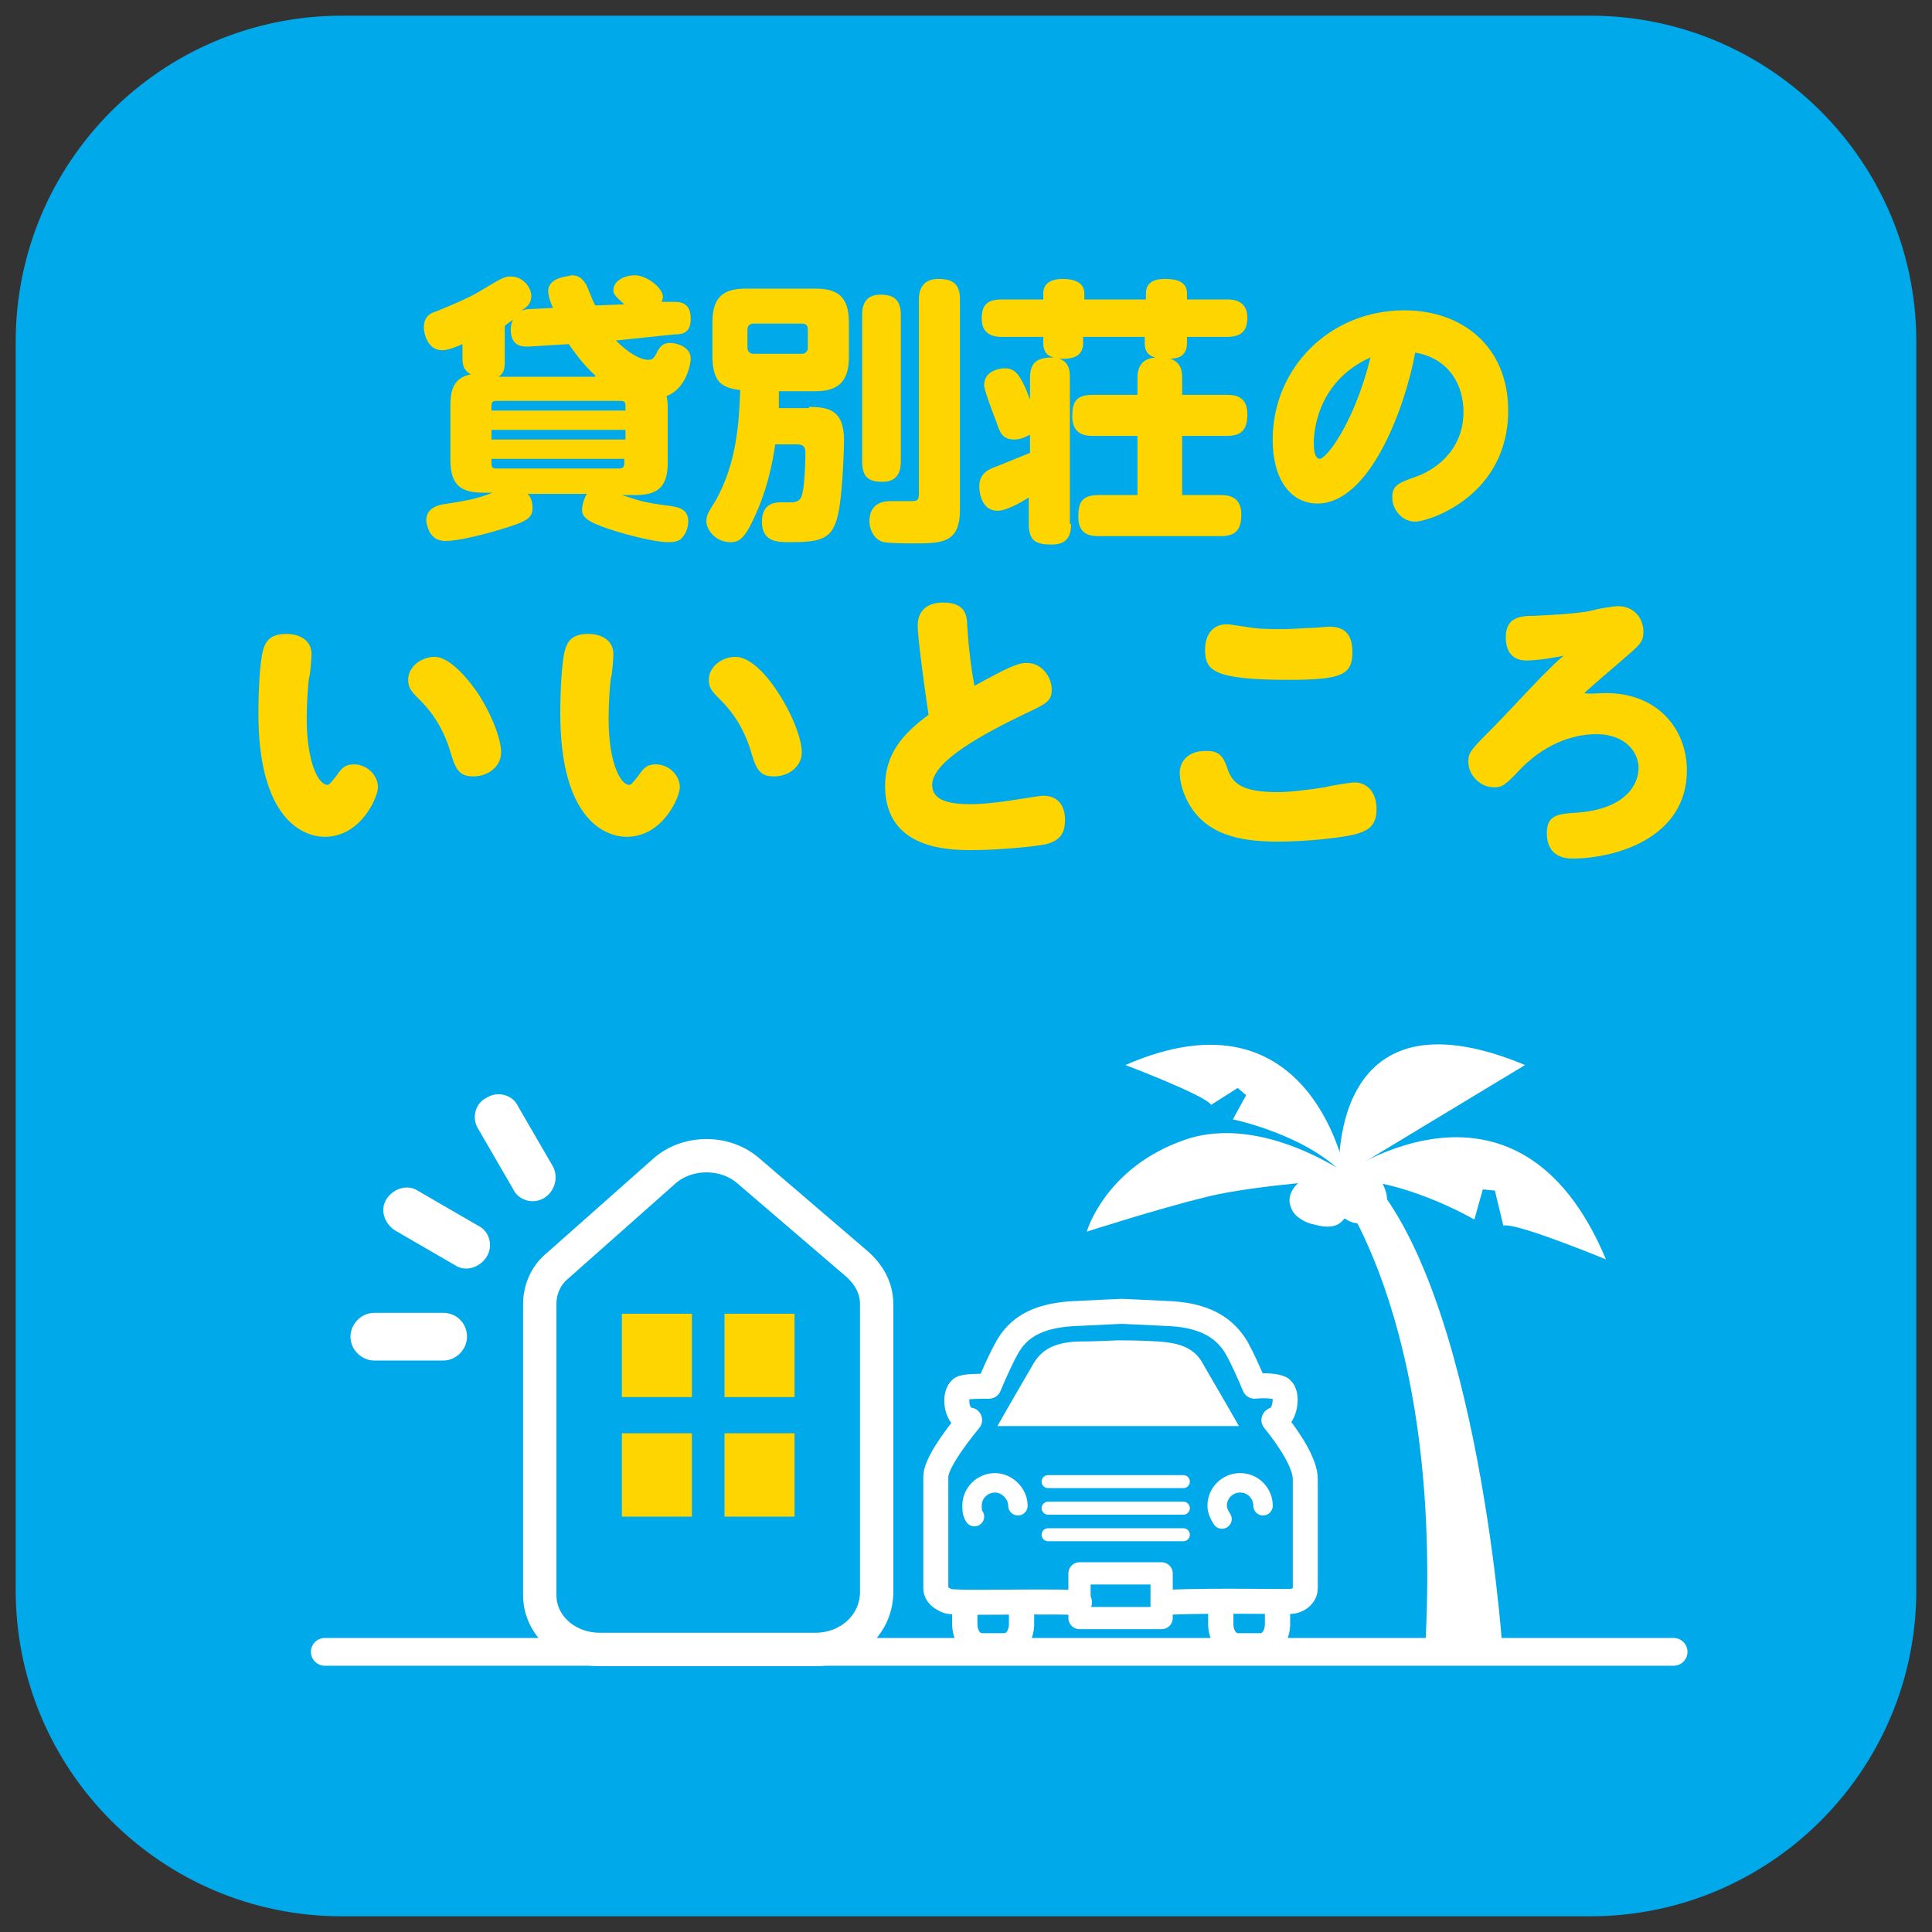 <?xml version="1.0" encoding="utf-8"?>
<!-- Generator: Adobe Illustrator 26.5.3, SVG Export Plug-In . SVG Version: 6.00 Build 0)  -->
<svg version="1.1" id="レイヤー_1" xmlns="http://www.w3.org/2000/svg" xmlns:xlink="http://www.w3.org/1999/xlink" x="0px"
	 y="0px" viewBox="0 0 160 160" style="enable-background:new 0 0 160 160;" xml:space="preserve">
<rect x="0" y="0" width="160" height="160" fill="#333333" stroke="none"/>
<style type="text/css">
	.st0{fill:#00A9EA;}
	.st1{fill:#FFD500;}
	.st2{fill:none;stroke:#FFFFFF;stroke-width:2.761;stroke-linecap:round;stroke-linejoin:round;stroke-miterlimit:10;}
	.st3{fill:none;stroke:#FFFFFF;stroke-width:3.466;stroke-linecap:round;stroke-linejoin:round;stroke-miterlimit:10;}
	.st4{fill:#FFFFFF;}
	.st5{fill:none;stroke:#FFFFFF;stroke-width:2.071;stroke-linecap:round;stroke-linejoin:round;}
	.st6{fill:none;stroke:#FFFFFF;stroke-width:1.61;stroke-linecap:round;stroke-linejoin:round;}
	.st7{fill:none;stroke:#FFFFFF;stroke-width:1.841;stroke-linecap:round;stroke-linejoin:round;}
	.st8{fill:none;stroke:#FFFFFF;stroke-width:1.076;stroke-linecap:round;}
	.st9{fill:none;stroke:#FFFFFF;stroke-width:2.092;stroke-linecap:round;stroke-linejoin:round;}
	.st10{fill:none;stroke:#FFFFFF;stroke-width:2.301;stroke-linecap:round;stroke-linejoin:round;stroke-miterlimit:10;}
	.st11{fill:#FFFFFF;stroke:#FFFFFF;stroke-width:1.15;stroke-linecap:round;stroke-linejoin:round;stroke-miterlimit:10;}
</style>
<g>
	<path class="st0" d="M131.7,158.7H28.3c-14.9,0-27-12.1-27-27V28.3c0-14.9,12.1-27,27-27h103.4c14.9,0,27,12.1,27,27v103.4
		C158.7,146.6,146.6,158.7,131.7,158.7z"/>
	<g>
		<path class="st1" d="M55.3,38.3c0,2.1-0.9,2.7-2.7,2.7h-1.1c1.6,0.5,1.7,0.6,4,0.9c0.6,0.1,1.5,0.2,1.5,1.3c0,0.3-0.1,0.8-0.4,1.2
			c-0.3,0.4-0.6,0.5-1.3,0.5c-0.9,0-3.1-0.5-4.9-1.1c-1.8-0.6-2.2-1-2.2-1.6c0-0.2,0.1-0.8,0.4-1.3h-4.9c0.4,0.4,0.4,1,0.4,1.2
			c0,0.8-0.5,1.1-2.5,1.7c-1.6,0.5-3.7,1-4.7,1c-0.8,0-1.1-0.4-1.3-0.7c-0.2-0.4-0.3-0.8-0.3-1c0-1,0.9-1.2,1.2-1.3
			c1.8-0.3,2.8-0.4,4.3-1H40c-1.8,0-2.7-0.6-2.7-2.7v-4.5c0-1,0.1-2.3,1.7-2.6c-0.6-0.3-0.7-0.8-0.7-1.3v-1.2
			c-0.7,0.3-1.2,0.5-1.7,0.5c-1.2,0-1.5-1.4-1.5-1.9c0-0.9,0.6-1.2,1-1.3c1.7-0.7,2.9-1.2,4-1.9c1.5-0.9,1.7-1,2.2-1
			c1.1,0,1.7,1,1.7,1.6c0,0.6-0.3,0.9-0.8,1.2c0.2,0,0.3-0.1,0.6-0.1l2-0.1c-0.2-0.4-0.4-1-0.4-1.4c0-1.2,1.8-1.2,1.9-1.3
			c0.5,0,0.8,0.1,1.2,0.7c0.1,0.1,0.6,1.5,0.8,1.8l2.4-0.1c-0.9-0.8-0.9-0.9-0.9-1.2c0-0.6,0.7-1.2,1.8-1.2c0.9,0,2.3,1,2.3,1.8
			c0,0.2-0.1,0.3-0.1,0.4l0.9,0c0.6,0,1.5,0,1.5,1.4c0,1.2-0.7,1.3-1.4,1.3L51,28.2c1,1,2,1.6,2.7,1.6c0.4,0,0.5-0.2,0.8-0.8
			c0.2-0.3,0.4-0.6,1-0.6c0.5,0,1.7,0.3,1.7,1.3c0,0.5-0.4,2.5-2,3.1c0.1,0.4,0.1,0.8,0.1,1V38.3z M40.7,34h11.1v-0.4
			c0-0.3-0.1-0.4-0.4-0.4H41.1c-0.3,0-0.4,0.1-0.4,0.4V34z M51.8,35.6H40.7v0.8h11.1V35.6z M40.7,38v0.4c0,0.3,0.1,0.4,0.4,0.4h10.2
			c0.3,0,0.4-0.2,0.4-0.4V38H40.7z M49.3,31.1c-1-0.9-1.7-1.9-2.2-2.6l-3.3,0.2c-0.4,0-1.5,0.1-1.5-1.4c0-0.1,0-0.5,0.2-0.8
			c-0.2,0.1-0.5,0.3-0.7,0.5v3c0,0.6-0.1,0.9-0.5,1.2H49.3z"/>
		<path class="st1" d="M67,33.7c1.7,0,2.9,0.3,2.9,2.8c0,0.2-0.1,5.4-0.7,6.8c-0.5,1.4-1.5,1.6-3.8,1.6c-1,0-2.3,0-2.3-1.7
			c0-1.6,1.2-1.6,1.6-1.6c0.2,0,0.9,0,1,0c0.6-0.1,0.7-0.4,0.8-1c0.1-0.4,0.2-2,0.2-3.1c0-0.7-0.4-0.7-0.8-0.7h-1.7
			c-0.2,1.3-0.6,3.9-2.1,6.8c-0.6,1.1-1,1.3-1.6,1.3c-1.3,0-2-1.1-2-1.7c0-0.5,0.1-0.7,0.8-1.8c1.7-3.1,1.9-6.3,2-9.1
			c-1-0.1-1.6-0.4-1.9-0.9c-0.3-0.5-0.4-1.2-0.4-1.8v-2.9c0-2.2,1-2.8,2.8-2.8h5.7c1.8,0,2.8,0.6,2.8,2.8v2.9c0,2.2-1.1,2.8-2.8,2.8
			h-3c0,0.1,0,1.2,0,1.4H67z M66.9,27.3c0-0.3-0.1-0.5-0.5-0.5h-4c-0.4,0-0.5,0.3-0.5,0.5v1.5c0,0.3,0.2,0.5,0.5,0.5h4
			c0.3,0,0.5-0.2,0.5-0.5V27.3z M74.6,38.2c0,0.6-0.1,1.7-1.5,1.7c-1.1,0-1.7-0.3-1.7-1.7V26.1c0-0.4,0-1.7,1.5-1.7
			c1.2,0,1.7,0.5,1.7,1.7V38.2z M76.1,24.8c0-0.5,0.1-1.7,1.6-1.7c1.2,0,1.8,0.4,1.8,1.7v17.4c0,2.8-1.5,2.8-3.9,2.8
			c-0.6,0-1.8,0-2.4-0.1c-0.9-0.2-1.2-1.2-1.2-1.7c0-1.7,1.4-1.7,1.8-1.7c0.2,0,1.5,0,1.7,0c0.5,0,0.6-0.1,0.6-0.7V24.8z"/>
		<path class="st1" d="M88.7,43.4c0,0.8-0.2,1.7-1.6,1.7c-1.3,0-1.9-0.3-1.9-1.7v-2.2c-0.8,0.5-1.9,1.1-2.6,1.1
			c-1.3,0-1.5-1.5-1.5-2c0-1,0.6-1.4,1.5-1.7c2-0.8,2.2-0.9,2.7-1.1V36c-0.4,0.2-0.8,0.4-1.3,0.4c-1,0-1.2-0.6-1.5-1.5
			c-0.2-0.5-1-2.6-1-3c0-1.2,1.3-1.4,1.7-1.4c0.8,0,1.3,0.4,2.1,2.6v-1.8c0-1.4,0.7-1.7,2-1.7c-0.6-0.1-0.9-0.5-0.9-1.2v-0.5H83
			c-0.4,0-1.7,0-1.7-1.5c0-1.2,0.5-1.6,1.7-1.6h3.4v-0.5c0-1.1,1.1-1.2,1.6-1.2c0.8,0,1.8,0.2,1.8,1.2v0.5h5.1v-0.5
			c0-1.1,1-1.2,1.6-1.2c0.9,0,1.8,0.2,1.8,1.2v0.5h3.3c0.4,0,1.7,0,1.7,1.5c0,1.1-0.5,1.6-1.7,1.6h-3.3v0.5c0,1.2-0.9,1.3-1.4,1.3
			c0.9,0.3,1,1,1,1.6v1.4h3.7c0.5,0,1.7,0,1.7,1.6c0,1.2-0.4,1.8-1.7,1.8h-3.7V41h3.2c0.6,0,1.7,0.1,1.7,1.6c0,1.2-0.4,1.8-1.7,1.8
			H91c-0.7,0-1.7-0.1-1.7-1.6c0-1.2,0.3-1.8,1.7-1.8h3.2v-4.9h-3.7c-0.6,0-1.7-0.1-1.7-1.6c0-1.2,0.3-1.8,1.7-1.8h3.7v-1.4
			c0-1.2,0.6-1.6,1.5-1.7c-0.5-0.1-0.9-0.4-0.9-1.2v-0.5h-5.1v0.5c0,1-0.7,1.4-2,1.3c0.9,0.3,0.9,1.1,0.9,1.6V43.4z"/>
		<path class="st1" d="M109.1,41.7c-2,0-3.7-1.7-3.7-5.3c0-5.9,4.7-10.7,10.9-10.7c4.8,0,8.6,3,8.6,8.3c0,7.1-6.6,9.2-7.7,9.2
			c-1.1,0-1.9-1-1.9-2c0-1,0.5-1.2,1.9-1.7c1.5-0.5,4-2.1,4-5.4c0-2.1-1.1-4.4-4-4.9C116.4,33.6,113.5,41.7,109.1,41.7z M108.8,36.7
			c0,1.1,0.3,1.3,0.5,1.3c0.5,0,2.8-2.8,4.2-8.4C108.8,31.7,108.8,36.3,108.8,36.7z"/>
		<path class="st1" d="M21.4,59.1c0-1.7,0.1-4.3,0.4-5.3c0.2-0.7,0.6-1.3,1.9-1.3c1.1,0,2.1,0.5,2.1,1.7c0,0.2-0.1,1.7-0.2,1.9
			c-0.1,0.6-0.2,2.2-0.2,3.4c0,3.7,1,5.5,1.7,5.5c0.2,0,0.3-0.2,0.8-0.8c0.4-0.6,0.7-0.9,1.4-0.9c1.1,0,2,0.9,2,1.9
			c0,0.8-1.4,4.1-4.4,4.1C25,69.3,21.4,67.7,21.4,59.1z M39.5,57.3c1.2,1.8,2,3.9,2,5c0,1.2-1.1,2-2.3,2c-1,0-1.4-0.4-1.8-1.7
			c-0.5-1.8-1.3-3.3-2.6-4.6c-0.7-0.7-1-1-1-1.7c0-1.1,1.1-1.9,2.2-1.9C37,54.4,38.3,55.6,39.5,57.3z"/>
		<path class="st1" d="M46.4,59.1c0-1.7,0.1-4.3,0.4-5.3c0.2-0.7,0.6-1.3,1.9-1.3c1.1,0,2.1,0.5,2.1,1.7c0,0.2-0.1,1.7-0.2,1.9
			c-0.1,0.6-0.2,2.2-0.2,3.4c0,3.7,1,5.5,1.7,5.5c0.2,0,0.3-0.2,0.8-0.8c0.4-0.6,0.7-0.9,1.4-0.9c1.1,0,2,0.9,2,1.9
			c0,0.8-1.4,4.1-4.4,4.1C50,69.3,46.4,67.7,46.4,59.1z M64.4,57.3c1.2,1.8,2,3.9,2,5c0,1.2-1.1,2-2.3,2c-1,0-1.4-0.4-1.8-1.7
			c-0.5-1.8-1.3-3.3-2.6-4.6c-0.7-0.7-1-1-1-1.7c0-1.1,1.1-1.9,2.2-1.9C62,54.4,63.3,55.6,64.4,57.3z"/>
		<path class="st1" d="M76,51.8c0-1.4,1-1.9,2.1-1.9c1.7,0,2,0.9,2,1.9c0.1,1.7,0.3,3.4,0.6,5c2.7-1.5,3.6-1.9,4.3-1.9
			c1.4,0,2.1,1.3,2.1,2.2c0,1-0.5,1.2-2.2,2c-3.3,1.6-7.7,3.9-7.7,5.9c0,1.3,1.4,1.6,3.2,1.6c1.1,0,2.7-0.2,3.9-0.4
			c0.7-0.1,1.8-0.3,2.1-0.3c1.2,0,1.8,0.8,1.8,2c0,1.2-0.5,1.7-1.5,2c-0.9,0.2-3.9,0.5-6.2,0.5c-1.8,0-7.2,0-7.2-5.3
			c0-2.6,1.4-4.3,3.6-5.9C76.6,57.2,76,52.9,76,51.8z"/>
		<path class="st1" d="M101.6,63.5c0.4,1.3,1.1,2.1,4.2,2.1c1.1,0,2.6-0.2,3.9-0.4c0.3-0.1,2.1-0.4,2.5-0.4c1,0,1.8,0.8,1.8,2.2
			c0,1.4-0.7,1.8-1.8,2.1c-1.2,0.3-4.1,0.6-6.4,0.6c-3.4,0-5.8-0.7-7.2-2.9c-0.7-1.1-0.9-2.2-0.9-2.8c0-1.1,0.9-1.8,2-1.8
			C101,62.1,101.3,62.7,101.6,63.5z M101.6,51.7c0.3,0,0.7,0.1,1.5,0.2c1.1,0.2,2,0.2,3.2,0.2c0.8,0,1.7-0.1,2.4-0.1
			c0.2,0,1.1-0.1,1.4-0.1c1.4,0,1.9,0.8,1.9,2.1c0,1.9-0.9,2.3-5.3,2.3c-6.3,0-6.9-0.8-6.9-2.5C99.8,52.6,100.4,51.7,101.6,51.7z"/>
		<path class="st1" d="M133,57.4c4.3,0,6.7,3,6.7,6.4c0,5.6-5.9,7.3-9.5,7.3c-1.5,0-2.1-0.9-2.1-2.1c0-1.5,0.9-1.6,2.5-1.7
			c4.1-0.3,5.1-2.4,5.1-3.7c0-1.3-1.1-2.8-3.5-2.8c-1.5,0-3.9,0.5-6.2,2.8c-1.4,1.5-1.6,1.6-2.3,1.6c-1.1,0-2.1-1-2.1-2.1
			c0-0.8,0.2-1,2.1-2.9c0.6-0.6,3.4-3.6,4-4.2c0.8-0.8,1.3-1.3,1.8-1.7c-1.9,0.4-3,0.4-3.1,0.4c-1.4,0-1.7-1.1-1.7-1.9
			c0-1.7,1.2-1.8,2.4-1.8c1.9-0.1,3.9-0.2,5-0.5c0.3-0.1,1.6-0.3,1.9-0.3c1.4,0,2.1,1.1,2.1,2.1c0,0.9-0.3,1.1-1.8,2.4
			c-1.5,1.3-2,1.7-3.1,2.7C131.7,57.5,132.2,57.4,133,57.4z"/>
	</g>
	<g>
		<g>
			<g>
				<path class="st4" d="M110.2,97.5c0.7,0.4,1.5,0.8,1.7,1.6c0.1,0.3,0,0.7-0.1,1c-0.2,0.5-0.5,1-1,1.3c-0.6,0.3-1.3,0.2-2,0
					c-0.5-0.1-0.9-0.3-1.3-0.6s-0.6-0.7-0.7-1.2c-0.1-0.9,0.6-1.7,1.4-2.1c0.7-0.3,1.5-0.3,2.1,0"/>
			</g>
			<path class="st4" d="M124.4,136.2c0,0-2.2-31.7-12.4-40.1l-2,1.3c0,0,9.7,11.3,8,39.6L124.4,136.2z"/>
			<g>
				<path class="st4" d="M114.3,97.6c0.4,0.8,0.8,1.6,0.4,2.4c-0.1,0.3-0.4,0.6-0.7,0.8c-0.5,0.4-1.1,0.6-1.7,0.5
					c-0.7-0.1-1.3-0.6-1.7-1.2c-0.3-0.4-0.6-0.8-0.7-1.3s-0.1-1,0.2-1.5c0.5-0.8,1.6-1.2,2.6-0.9c0.8,0.2,1.5,0.6,1.9,1.3"/>
			</g>
			<path class="st4" d="M110.9,97.5c0,0-1.2-16.2,15.4-9.3L110.9,97.5z"/>
			<path class="st4" d="M112.1,97.6c0,0-7.4-5.5-14-3.2c-6.6,2.3-8.1,7.6-8.1,7.6s5.9-1.9,10-2.9C104.1,98.1,112.1,97.6,112.1,97.6z
				"/>
			<path class="st4" d="M110.5,97.7c0,0,15-11.3,22.5,6.6c0,0-7.5-3.1-8.5-2.8l-0.7-2.9l-1-0.1l-0.7,2.5
				C122.1,101,115.8,97.3,110.5,97.7z"/>
			<path class="st4" d="M111.5,97.5c0,0-2.7-16.1-18.3-9.3c0,0,6.6,2.5,7.1,3.3l2.2-1.4l0.7,0.6l-1.1,2
				C102.1,92.7,108.4,94,111.5,97.5z"/>
		</g>
		<g>
			<rect x="51.5" y="108.8" class="st1" width="5.8" height="6.9"/>
			<rect x="60" y="108.8" class="st1" width="5.8" height="6.9"/>
			<rect x="51.5" y="118.7" class="st1" width="5.8" height="6.9"/>
			<rect x="60" y="118.7" class="st1" width="5.8" height="6.9"/>
		</g>
		<g>
			<g>
				<path class="st5" d="M96.4,132.7c4.8-0.2,10.3,0,10.7-0.1c0.5-0.1,1-0.5,1-1.1v-3.7c0-0.1,0-0.1,0-0.1c0-0.1,0-0.2,0-0.3l0-4.9
					c0-1.3-1.3-3.3-2.6-4.9c0.1-0.1,0.3-0.1,0.4-0.2c0.5-0.4,0.8-1.9,0.2-2.4c-0.3-0.2-1.3-0.3-2.2-0.2c-0.5-1.2-1.1-2.5-1.5-3.2
					c-0.9-1.5-2.4-2.6-5.3-2.8c-1.9-0.1-4.2-0.2-4.2-0.2s-2.3,0.1-4.2,0.2c-2.9,0.2-4.4,1.2-5.3,2.8c-0.4,0.7-1,2-1.5,3.2
					c-0.9,0-2,0-2.3,0.2c-0.6,0.5-0.4,2,0.2,2.4c0.1,0.1,0.3,0.2,0.5,0.2c-1.4,1.7-2.8,3.7-2.8,4.7v5c0,0.1,0,0.2,0,0.3
					c0,0.1,0,0.1,0,0.2l0,3.7c0,0.6,0.5,0.9,1,1.1c0.7,0.2,6,0,10.9,0.1"/>
				<path class="st6" d="M80.7,125.6c-0.2-0.3-0.2-0.6-0.2-0.9c0-1.1,0.9-1.9,1.9-1.9c1,0,1.9,0.9,1.9,1.9"/>
				<path class="st6" d="M101.2,125.8c-0.2-0.3-0.4-0.7-0.4-1.1c0-1.1,0.9-1.9,1.9-1.9c1.1,0,1.9,0.9,1.9,1.9"/>
				<rect x="89.4" y="130.3" class="st7" width="6.8" height="3.7"/>
				<line class="st8" x1="86.8" y1="122.7" x2="98" y2="122.7"/>
				<line class="st8" x1="86.8" y1="124.9" x2="98" y2="124.9"/>
				<line class="st8" x1="86.8" y1="127.1" x2="98" y2="127.1"/>
				<g>
					<path class="st4" d="M85,118.1h17.6c-1.3-2.3-2.9-5-3-5.2c-0.8-1.5-2.4-1.7-3.6-1.8c-1.5-0.1-3.2-0.1-3.4-0.1
						c-0.2,0-1.9,0.1-3.4,0.1c-2.3,0.1-3.1,1-3.6,1.8c-0.1,0.2-1.7,2.9-3,5.2"/>
				</g>
			</g>
			<path class="st9" d="M84.6,132.7v1.8c0,1-0.6,1.8-1.4,1.8h-1.9c-0.8,0-1.4-0.8-1.4-1.8v-1.7"/>
			<path class="st9" d="M105.8,132.7v1.8c0,1-0.6,1.8-1.4,1.8h-1.9c-0.8,0-1.4-0.8-1.4-1.8v-1.7"/>
		</g>
		<line class="st10" x1="26.9" y1="136.8" x2="138.6" y2="136.8"/>
		<g>
			<path class="st11" d="M44.8,98.7L44.8,98.7c-0.6,0.4-1.5,0.2-1.8-0.5l-2.9-5c-0.4-0.6-0.2-1.5,0.5-1.8l0,0
				c0.6-0.4,1.5-0.2,1.8,0.5l2.9,5C45.6,97.5,45.4,98.3,44.8,98.7z"/>
			<path class="st11" d="M39.8,103.8L39.8,103.8c-0.4,0.6-1.2,0.9-1.8,0.5l-5-2.9c-0.6-0.4-0.9-1.2-0.5-1.8l0,0
				c0.4-0.6,1.2-0.9,1.8-0.5l5,2.9C40,102.3,40.2,103.2,39.8,103.8z"/>
			<path class="st11" d="M38.1,110.7L38.1,110.7c0,0.7-0.6,1.4-1.4,1.4l-5.7,0c-0.7,0-1.4-0.6-1.4-1.4l0,0c0-0.7,0.6-1.4,1.4-1.4
				l5.7,0C37.5,109.3,38.1,109.9,38.1,110.7z"/>
		</g>
		<path class="st2" d="M67.5,136.6H49.7c-2.8,0-5-2-5-4.5V108c0-1.2,0.5-2.4,1.5-3.2L55,97c1.9-1.7,5-1.7,6.9-0.1l9.1,7.8
			c1,0.9,1.6,2,1.6,3.3v24C72.5,134.6,70.3,136.6,67.5,136.6z"/>
	</g>
</g>
</svg>
